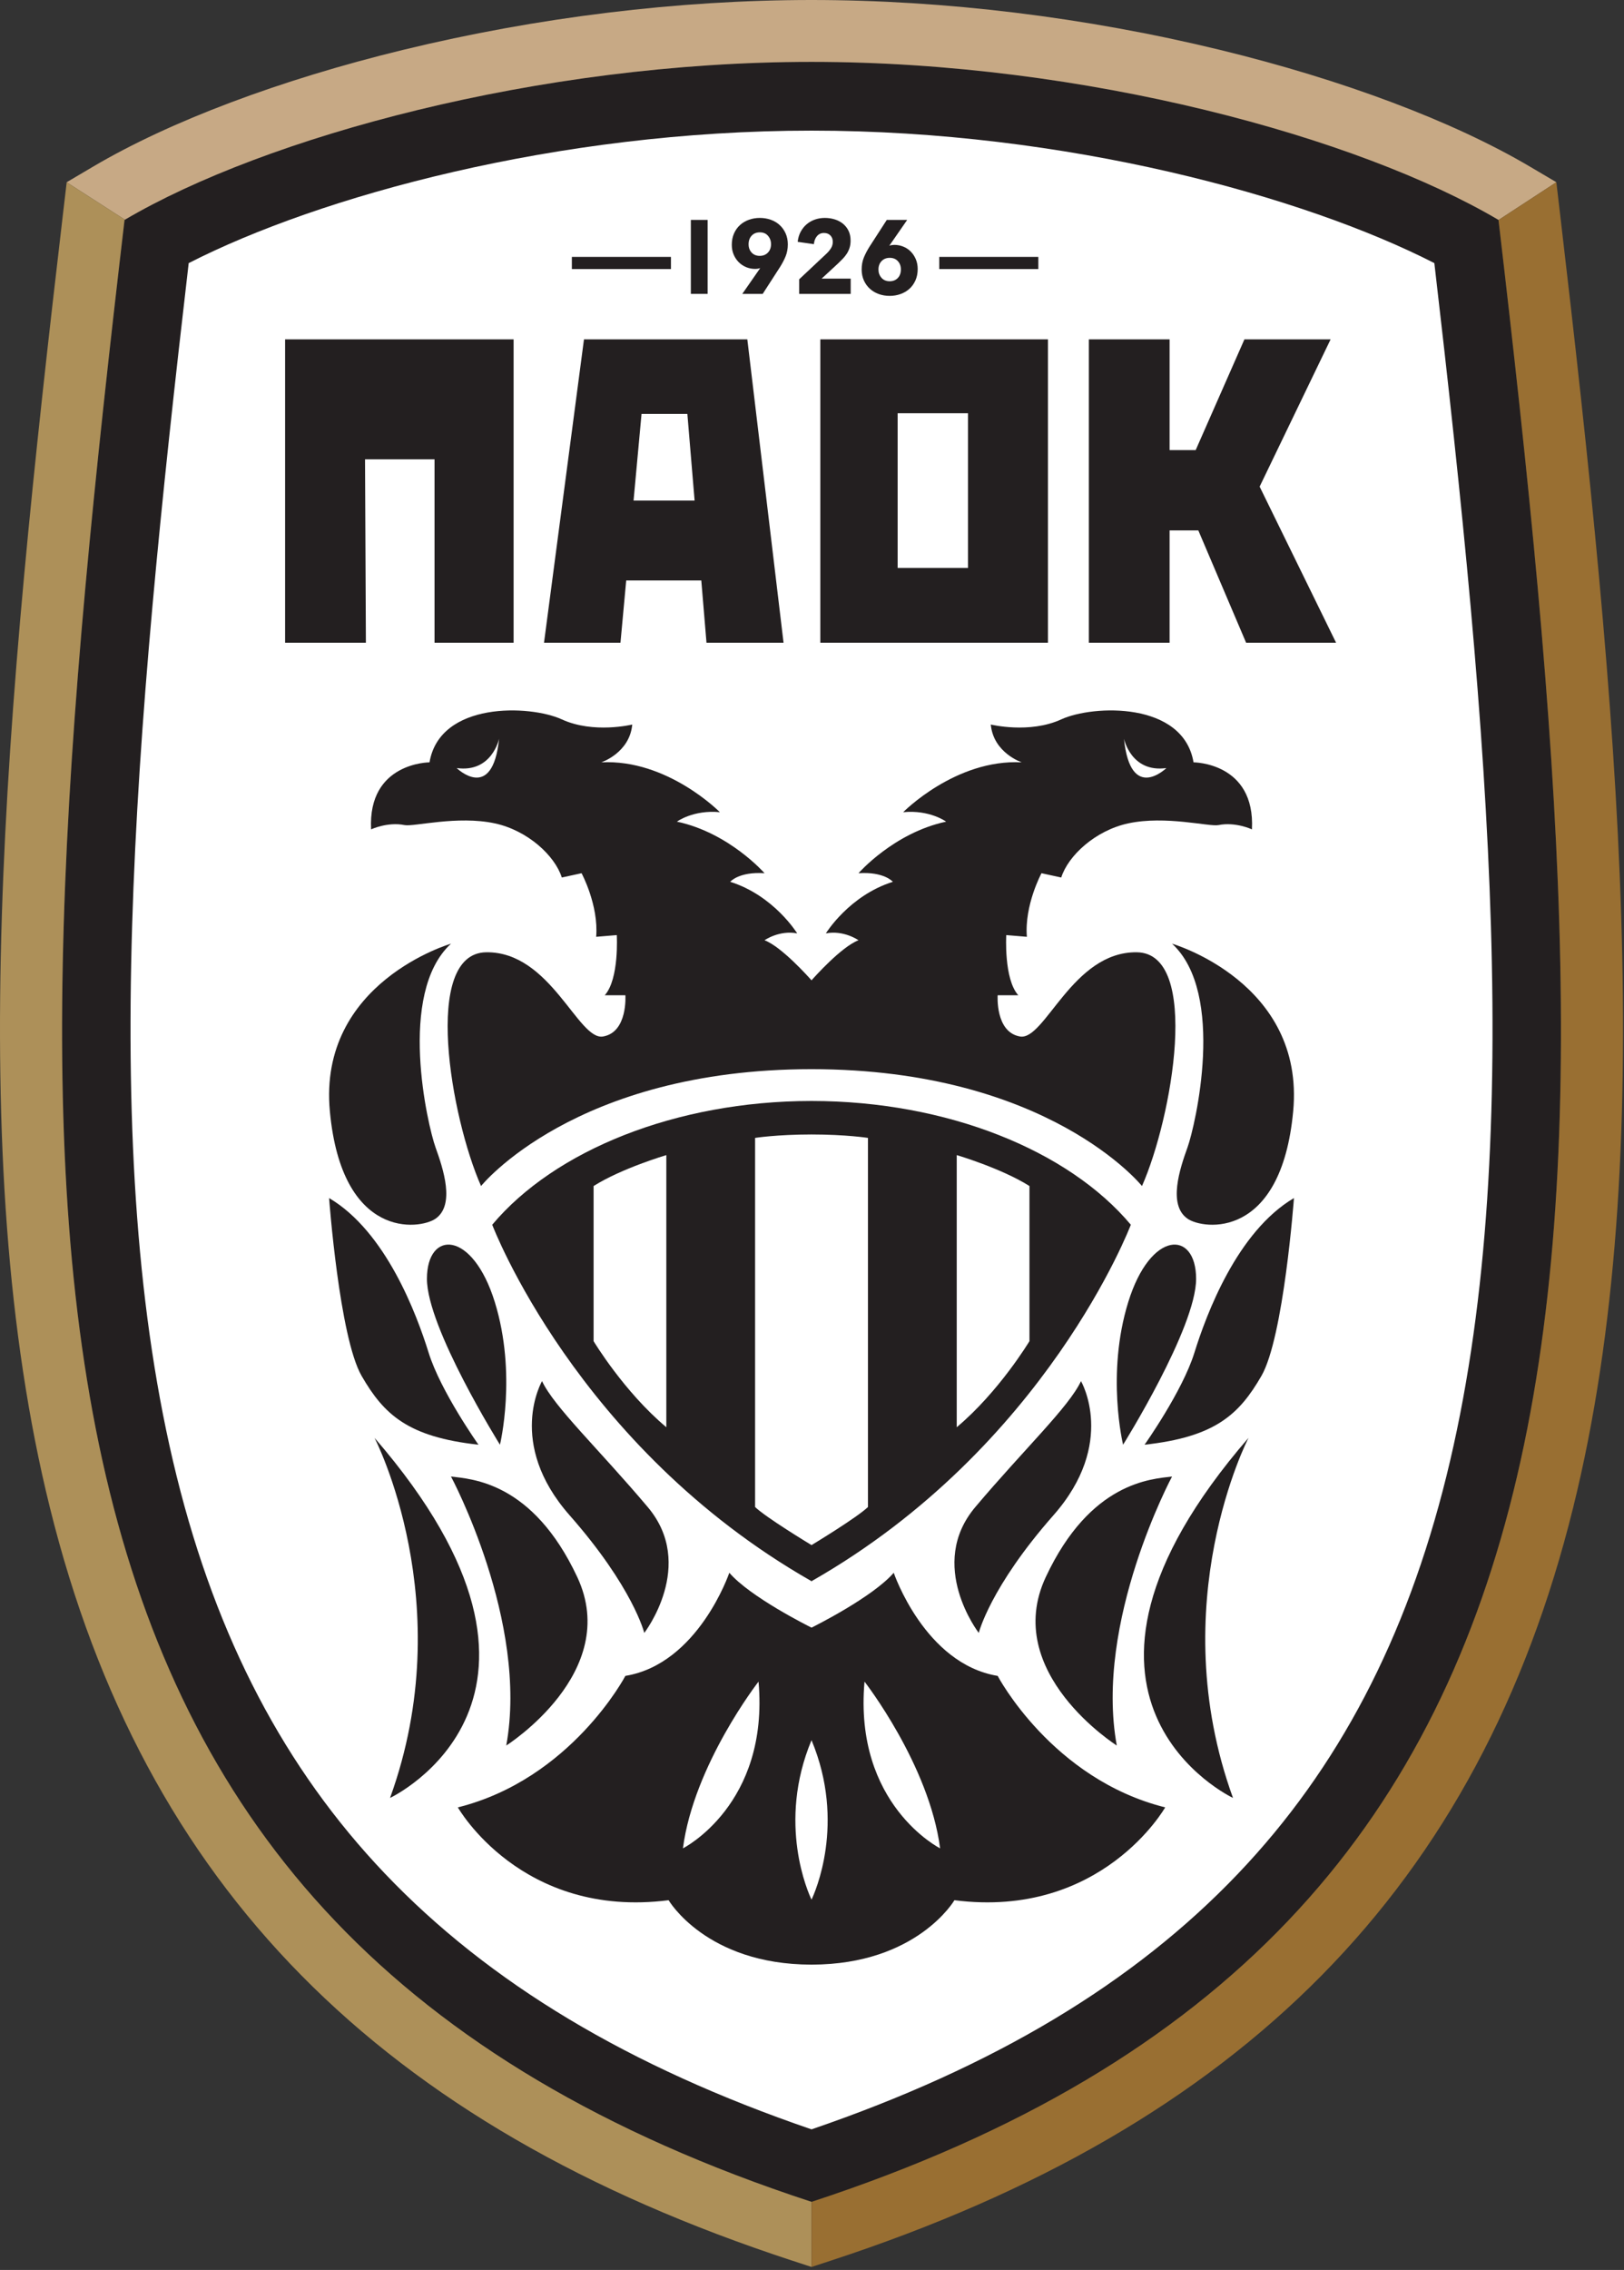 <svg width="496" height="693" viewBox="0 0 496 693" fill="none" xmlns="http://www.w3.org/2000/svg">
<rect x="0" y="0" width="496" height="693" fill="#333333" stroke="none"/>
<path d="M247.852 661.152C188.767 641.391 143.631 614.568 109.948 579.217C78.133 545.831 56.483 504.6 43.755 453.175C18.666 351.792 30.578 221.319 47.843 73.635C87.588 51.855 165.061 29.385 247.852 29.385C330.644 29.385 408.116 51.855 447.861 73.635C465.128 221.319 477.041 351.792 451.952 453.175C439.224 504.6 417.572 545.831 385.759 579.217C352.075 614.568 306.94 641.391 247.852 661.152Z" fill="white"/>
<path d="M247.853 18.891C164.268 18.891 80.682 41.973 38.04 67.138C1.308 379.964 -7.088 588.774 247.853 672.207C502.796 588.774 494.4 379.964 457.668 67.138C415.025 41.973 331.44 18.891 247.853 18.891ZM247.853 39.88C325.646 39.88 398.348 60.015 438.077 80.326C454.876 224.72 466.125 352.214 441.765 450.652C429.486 500.26 408.684 539.947 378.16 571.978C346.318 605.396 303.642 630.984 247.853 650.074C192.066 630.984 149.389 605.396 117.546 571.978C87.025 539.947 66.22 500.26 53.944 450.652C29.582 352.214 40.834 224.72 57.63 80.326C97.358 60.015 170.061 39.88 247.853 39.88Z" fill="#231F20"/>
<path d="M394.962 339.26C398.636 299.905 357.968 288.099 357.968 288.099C374.497 303.316 365.052 343.721 362.69 350.28C360.329 356.84 356.657 367.859 362.69 372.057C367.508 375.405 391.289 378.616 394.962 339.26Z" fill="#231F20"/>
<path d="M364.789 412.987C361.116 424.792 349.573 441.06 349.573 441.06C371.086 438.699 378.432 431.877 385.254 420.069C392.076 408.264 395.196 365.76 395.196 365.76C377.85 375.992 368.462 401.18 364.789 412.987Z" fill="#231F20"/>
<path d="M344.587 397.506C337.766 419.545 343.013 441.06 343.013 441.06C343.013 441.06 365.314 405.377 365.314 390.424C365.314 375.468 351.409 375.468 344.587 397.506Z" fill="#231F20"/>
<path d="M321.762 462.574C341.178 440.535 330.158 421.645 330.158 421.645C326.484 429.515 312.842 442.373 297.886 460.082C282.931 477.791 298.935 498.518 298.935 498.518C298.935 498.518 302.346 484.613 321.762 462.574Z" fill="#231F20"/>
<path d="M319.4 481.465C305.757 510.587 341.087 532.889 341.087 532.889C334.175 495.107 357.968 450.769 357.968 450.769C351.672 451.554 333.043 452.342 319.4 481.465Z" fill="#231F20"/>
<path d="M376.582 548.893C355.054 489.597 381.319 438.961 381.319 438.961C312.317 518.721 376.582 548.893 376.582 548.893Z" fill="#231F20"/>
<path d="M230.619 347.394C230.619 347.394 237.145 346.351 247.853 346.345C258.563 346.351 265.089 347.394 265.089 347.394V460.082C261.788 463.255 248.705 471.191 247.853 471.707C247.001 471.191 233.919 463.255 230.619 460.082V347.394ZM203.507 435.723C190.564 424.878 181.293 409.443 181.293 409.443V362.087C189.865 356.665 203.507 352.642 203.507 352.642V435.723ZM292.203 352.642C292.203 352.642 305.843 356.665 314.416 362.087V409.443C314.416 409.443 305.144 424.878 292.203 435.723V352.642ZM247.853 482.727C247.881 482.743 247.907 482.759 247.935 482.775V482.679C319.7 441.741 345.375 373.906 345.375 373.906C326.353 351.225 289.324 336.155 247.935 336.117V336.113C247.908 336.113 247.88 336.114 247.853 336.114C247.827 336.114 247.797 336.113 247.771 336.113V336.117C206.384 336.155 169.355 351.225 150.335 373.906C150.335 373.906 176.009 441.741 247.771 482.679V482.775C247.8 482.759 247.824 482.743 247.853 482.727Z" fill="#231F20"/>
<path d="M264.039 513.385C264.039 513.385 283.803 538.747 287.129 564.285C287.129 564.285 260.714 550.991 264.039 513.385ZM247.853 579.945C246.894 577.943 237.257 556.637 247.853 531.259C258.451 556.637 248.813 577.943 247.853 579.945ZM208.579 564.285C211.903 538.747 231.669 513.385 231.669 513.385C234.993 550.991 208.579 564.285 208.579 564.285ZM304.707 511.636C282.406 507.964 272.961 480.152 272.961 480.152C266.561 487.577 248.718 496.475 247.853 496.904C246.989 496.475 229.146 487.577 222.747 480.152C222.747 480.152 213.302 507.964 191.002 511.636C191.002 511.636 174.473 543.121 139.839 551.78C139.839 551.78 159.169 585.888 204.207 580.116C204.207 580.116 215.626 599.721 247.771 599.789V599.793C247.801 599.793 247.825 599.792 247.853 599.792C247.882 599.792 247.906 599.793 247.935 599.793V599.789C280.082 599.721 291.501 580.116 291.501 580.116C336.54 585.888 355.869 551.78 355.869 551.78C321.237 543.121 304.707 511.636 304.707 511.636Z" fill="#231F20"/>
<path d="M133.018 372.057C139.052 367.86 135.379 356.84 133.018 350.28C130.656 343.721 121.211 303.316 137.74 288.098C137.74 288.098 97.074 299.905 100.746 339.26C104.419 378.616 128.2 375.406 133.018 372.057Z" fill="#231F20"/>
<path d="M146.136 441.06C146.136 441.06 134.592 424.793 130.919 412.986C127.245 401.18 117.857 375.992 100.512 365.76C100.512 365.76 103.632 408.264 110.453 420.07C117.275 431.877 124.621 438.698 146.136 441.06Z" fill="#231F20"/>
<path d="M130.394 390.423C130.394 405.377 152.696 441.06 152.696 441.06C152.696 441.06 157.944 419.545 151.121 397.505C144.3 375.467 130.394 375.467 130.394 390.423Z" fill="#231F20"/>
<path d="M197.823 460.082C182.868 442.372 169.224 429.515 165.551 421.644C165.551 421.644 154.532 440.535 173.947 462.574C193.363 484.612 196.774 498.518 196.774 498.518C196.774 498.518 212.776 477.791 197.823 460.082Z" fill="#231F20"/>
<path d="M176.309 481.465C162.666 452.342 144.037 451.554 137.741 450.769C137.741 450.769 161.534 495.107 154.622 532.889C154.622 532.889 189.952 510.587 176.309 481.465Z" fill="#231F20"/>
<path d="M114.389 438.961C114.389 438.961 140.655 489.598 119.127 548.893C119.127 548.893 183.392 518.721 114.389 438.961Z" fill="#231F20"/>
<path d="M152.429 225.515C150.436 245.194 139.477 234.483 139.477 234.483C150.282 235.981 152.429 225.515 152.429 225.515ZM356.232 234.483C356.232 234.483 345.272 245.194 343.28 225.515C343.28 225.515 345.427 235.981 356.232 234.483ZM123.572 251.891C126.36 252.45 139.702 248.909 151.121 251.367C161.189 253.534 169.494 261.257 171.586 267.897L177.621 266.585C177.621 266.585 182.868 276.293 182.081 285.999L188.377 285.475C188.377 285.475 189.165 298.855 184.705 303.841H191.001C191.001 303.841 191.789 315.122 184.18 316.433C176.57 317.745 168.176 290.459 148.497 290.722C128.82 290.985 137.74 341.359 146.924 362.087C146.924 362.087 175.501 326.433 247.853 326.405C320.206 326.433 348.785 362.087 348.785 362.087C357.968 341.359 366.888 290.985 347.211 290.722C327.534 290.459 319.138 317.745 311.529 316.433C303.921 315.122 304.706 303.841 304.706 303.841H311.004C306.544 298.855 307.33 285.475 307.33 285.475L313.628 285.999C312.841 276.293 318.089 266.585 318.089 266.585L324.123 267.897C326.213 261.257 334.519 253.534 344.588 251.367C356.007 248.909 369.349 252.45 372.136 251.891C377.383 250.842 382.369 253.203 382.369 253.203C383.419 232.738 364.528 232.738 364.528 232.738C361.379 214.111 333.831 215.161 324.123 219.621C314.416 224.081 302.608 221.194 302.608 221.194C303.396 229.853 312.053 232.738 312.053 232.738C291.852 231.689 275.846 247.957 275.846 247.957C283.981 247.169 288.965 250.842 288.965 250.842C272.961 254.253 262.202 266.585 262.202 266.585C270.073 266.059 272.698 269.209 272.698 269.209C259.317 273.406 252.233 284.95 252.233 284.95C257.742 283.901 262.202 287.049 262.202 287.049C256.972 289.043 248.68 298.35 247.853 299.287C247.028 298.35 238.736 289.043 233.505 287.049C233.505 287.049 237.965 283.901 243.474 284.95C243.474 284.95 236.39 273.406 223.009 269.209C223.009 269.209 225.633 266.059 233.505 266.585C233.505 266.585 222.746 254.253 206.744 250.842C206.744 250.842 211.728 247.169 219.861 247.957C219.861 247.957 203.857 231.689 183.654 232.738C183.654 232.738 192.313 229.853 193.1 221.194C193.1 221.194 181.293 224.081 171.586 219.621C161.878 215.161 134.329 214.111 131.181 232.738C131.181 232.738 112.29 232.738 113.34 253.203C113.34 253.203 118.325 250.842 123.572 251.891Z" fill="#231F20"/>
<path d="M156.863 196.215H132.715V140.223H111.487L111.751 196.215H87.074V103.603H156.863V196.215Z" fill="#231F20"/>
<path d="M295.651 173.394H274.158V126.158H295.651V173.394ZM250.539 196.215H320.067V103.603H250.539V196.215Z" fill="#231F20"/>
<path d="M193.501 152.82L195.938 126.369H209.934L212.145 152.82H193.501ZM215.776 196.215H239.308L228.246 103.603H178.358L166.152 196.215H189.504L191.254 177.216H214.188L215.776 196.215Z" fill="#231F20"/>
<path d="M380.585 196.215H408.062L384.716 148.563L406.393 103.603H380.07L365.184 137.411H357.217V103.603H332.561V196.215H357.217V161.937H365.992L380.585 196.215Z" fill="#231F20"/>
<path d="M210.998 67.137H216.129V89.722H210.998V67.137Z" fill="#231F20"/>
<path d="M235.485 74.539C235.485 73.56 235.181 72.715 234.573 72.001C233.97 71.288 233.14 70.933 232.09 70.933C231.042 70.933 230.202 71.268 229.576 71.939C228.948 72.608 228.633 73.485 228.633 74.569C228.633 75.592 228.941 76.436 229.56 77.107C230.178 77.776 231 78.112 232.029 78.112C233.058 78.112 233.89 77.781 234.528 77.123C235.165 76.463 235.485 75.601 235.485 74.539ZM240.616 74.603C240.616 75.941 240.39 77.159 239.941 78.255C239.49 79.351 238.906 80.461 238.19 81.588L232.941 89.723H226.709L232.12 81.939L232.182 81.843C231.957 81.929 231.708 81.992 231.43 82.036C231.153 82.079 230.893 82.099 230.65 82.099C229.688 82.099 228.777 81.924 227.918 81.573C227.06 81.221 226.302 80.721 225.652 80.073C224.996 79.424 224.474 78.649 224.085 77.744C223.696 76.841 223.504 75.836 223.504 74.729C223.504 73.453 223.729 72.305 224.176 71.284C224.628 70.263 225.241 69.4 226.018 68.699C226.793 67.997 227.705 67.46 228.749 67.089C229.79 66.717 230.893 66.531 232.06 66.531C233.245 66.531 234.357 66.717 235.402 67.089C236.444 67.46 237.35 67.997 238.117 68.699C238.884 69.4 239.49 70.253 239.944 71.253C240.39 72.251 240.616 73.368 240.616 74.603Z" fill="#231F20"/>
<path d="M244.088 89.723V85.266L252.567 77.303C253.101 76.772 253.531 76.231 253.859 75.678C254.184 75.127 254.348 74.512 254.348 73.832C254.348 73.026 254.101 72.372 253.612 71.872C253.12 71.374 252.464 71.124 251.644 71.124C250.785 71.124 250.084 71.439 249.54 72.066C248.997 72.694 248.675 73.516 248.573 74.539L243.627 73.836C243.748 72.688 244.051 71.666 244.532 70.767C245.012 69.87 245.623 69.106 246.361 68.474C247.097 67.842 247.944 67.36 248.896 67.028C249.848 66.698 250.857 66.53 251.923 66.53C252.925 66.53 253.899 66.668 254.84 66.944C255.783 67.223 256.623 67.646 257.361 68.222C258.097 68.796 258.685 69.519 259.128 70.391C259.567 71.263 259.785 72.284 259.785 73.454C259.785 74.262 259.684 74.991 259.48 75.639C259.273 76.288 258.992 76.89 258.636 77.442C258.277 77.994 257.865 78.51 257.407 78.988C256.945 79.467 256.469 79.942 255.977 80.408L250.937 85.066H259.819V89.723H244.088Z" fill="#231F20"/>
<path d="M275.147 82.259C275.147 81.237 274.841 80.393 274.223 79.721C273.605 79.052 272.783 78.717 271.755 78.717C270.723 78.717 269.891 79.047 269.254 79.705C268.617 80.367 268.297 81.227 268.297 82.289C268.297 83.268 268.606 84.109 269.222 84.811C269.841 85.513 270.673 85.864 271.723 85.864C272.75 85.864 273.579 85.533 274.209 84.873C274.835 84.216 275.147 83.341 275.147 82.259ZM280.279 82.131C280.279 83.407 280.053 84.556 279.606 85.576C279.153 86.597 278.541 87.457 277.766 88.16C276.989 88.863 276.077 89.399 275.035 89.772C273.994 90.144 272.89 90.329 271.723 90.329C270.537 90.329 269.429 90.144 268.395 89.772C267.362 89.399 266.455 88.863 265.681 88.16C264.903 87.457 264.291 86.608 263.839 85.608C263.393 84.609 263.166 83.492 263.166 82.259C263.166 80.919 263.393 79.701 263.841 78.605C264.293 77.509 264.875 76.399 265.589 75.272L270.841 67.137H277.073L271.723 74.857L271.63 75.017C271.837 74.932 272.081 74.868 272.366 74.824C272.654 74.783 272.918 74.761 273.165 74.761C274.105 74.761 275.01 74.936 275.879 75.288C276.745 75.639 277.503 76.139 278.146 76.787C278.791 77.436 279.307 78.212 279.697 79.117C280.086 80.02 280.279 81.027 280.279 82.131Z" fill="#231F20"/>
<path d="M317.127 82.14H286.867V78.43H317.127V82.14Z" fill="#231F20"/>
<path d="M204.918 82.14H174.658V78.43H204.918V82.14Z" fill="#231F20"/>
<path d="M247.853 18.891C331.44 18.891 415.025 41.973 457.668 67.138C457.67 67.147 457.67 67.158 457.672 67.168L475.337 55.629L467.269 50.868C443.804 37.021 410.176 24.363 372.577 15.221C331.616 5.264 288.49 0 247.853 0C207.217 0 164.09 5.264 123.13 15.221C85.532 24.363 51.902 37.021 28.438 50.868L20.37 55.629L20.369 55.64L38.149 67.075C80.824 41.935 164.337 18.891 247.853 18.891Z" fill="#C7A985"/>
<path d="M38.039 67.136C38.074 67.115 38.113 67.094 38.149 67.073L20.37 55.641L19.278 64.933C1.343 217.681 -11.342 352.857 15.233 460.233C43.841 575.836 115.89 648.897 241.979 690.16L247.853 692.082V672.206C-7.089 588.773 1.307 379.965 38.039 67.136Z" fill="#AD9059"/>
<path d="M476.43 64.933L475.338 55.629L457.672 67.169C494.4 379.979 502.788 588.776 247.852 672.207V692.083L253.728 690.16C379.816 648.897 451.867 575.836 480.475 460.233C507.05 352.856 494.364 217.681 476.43 64.933Z" fill="#996F32"/>
</svg>
